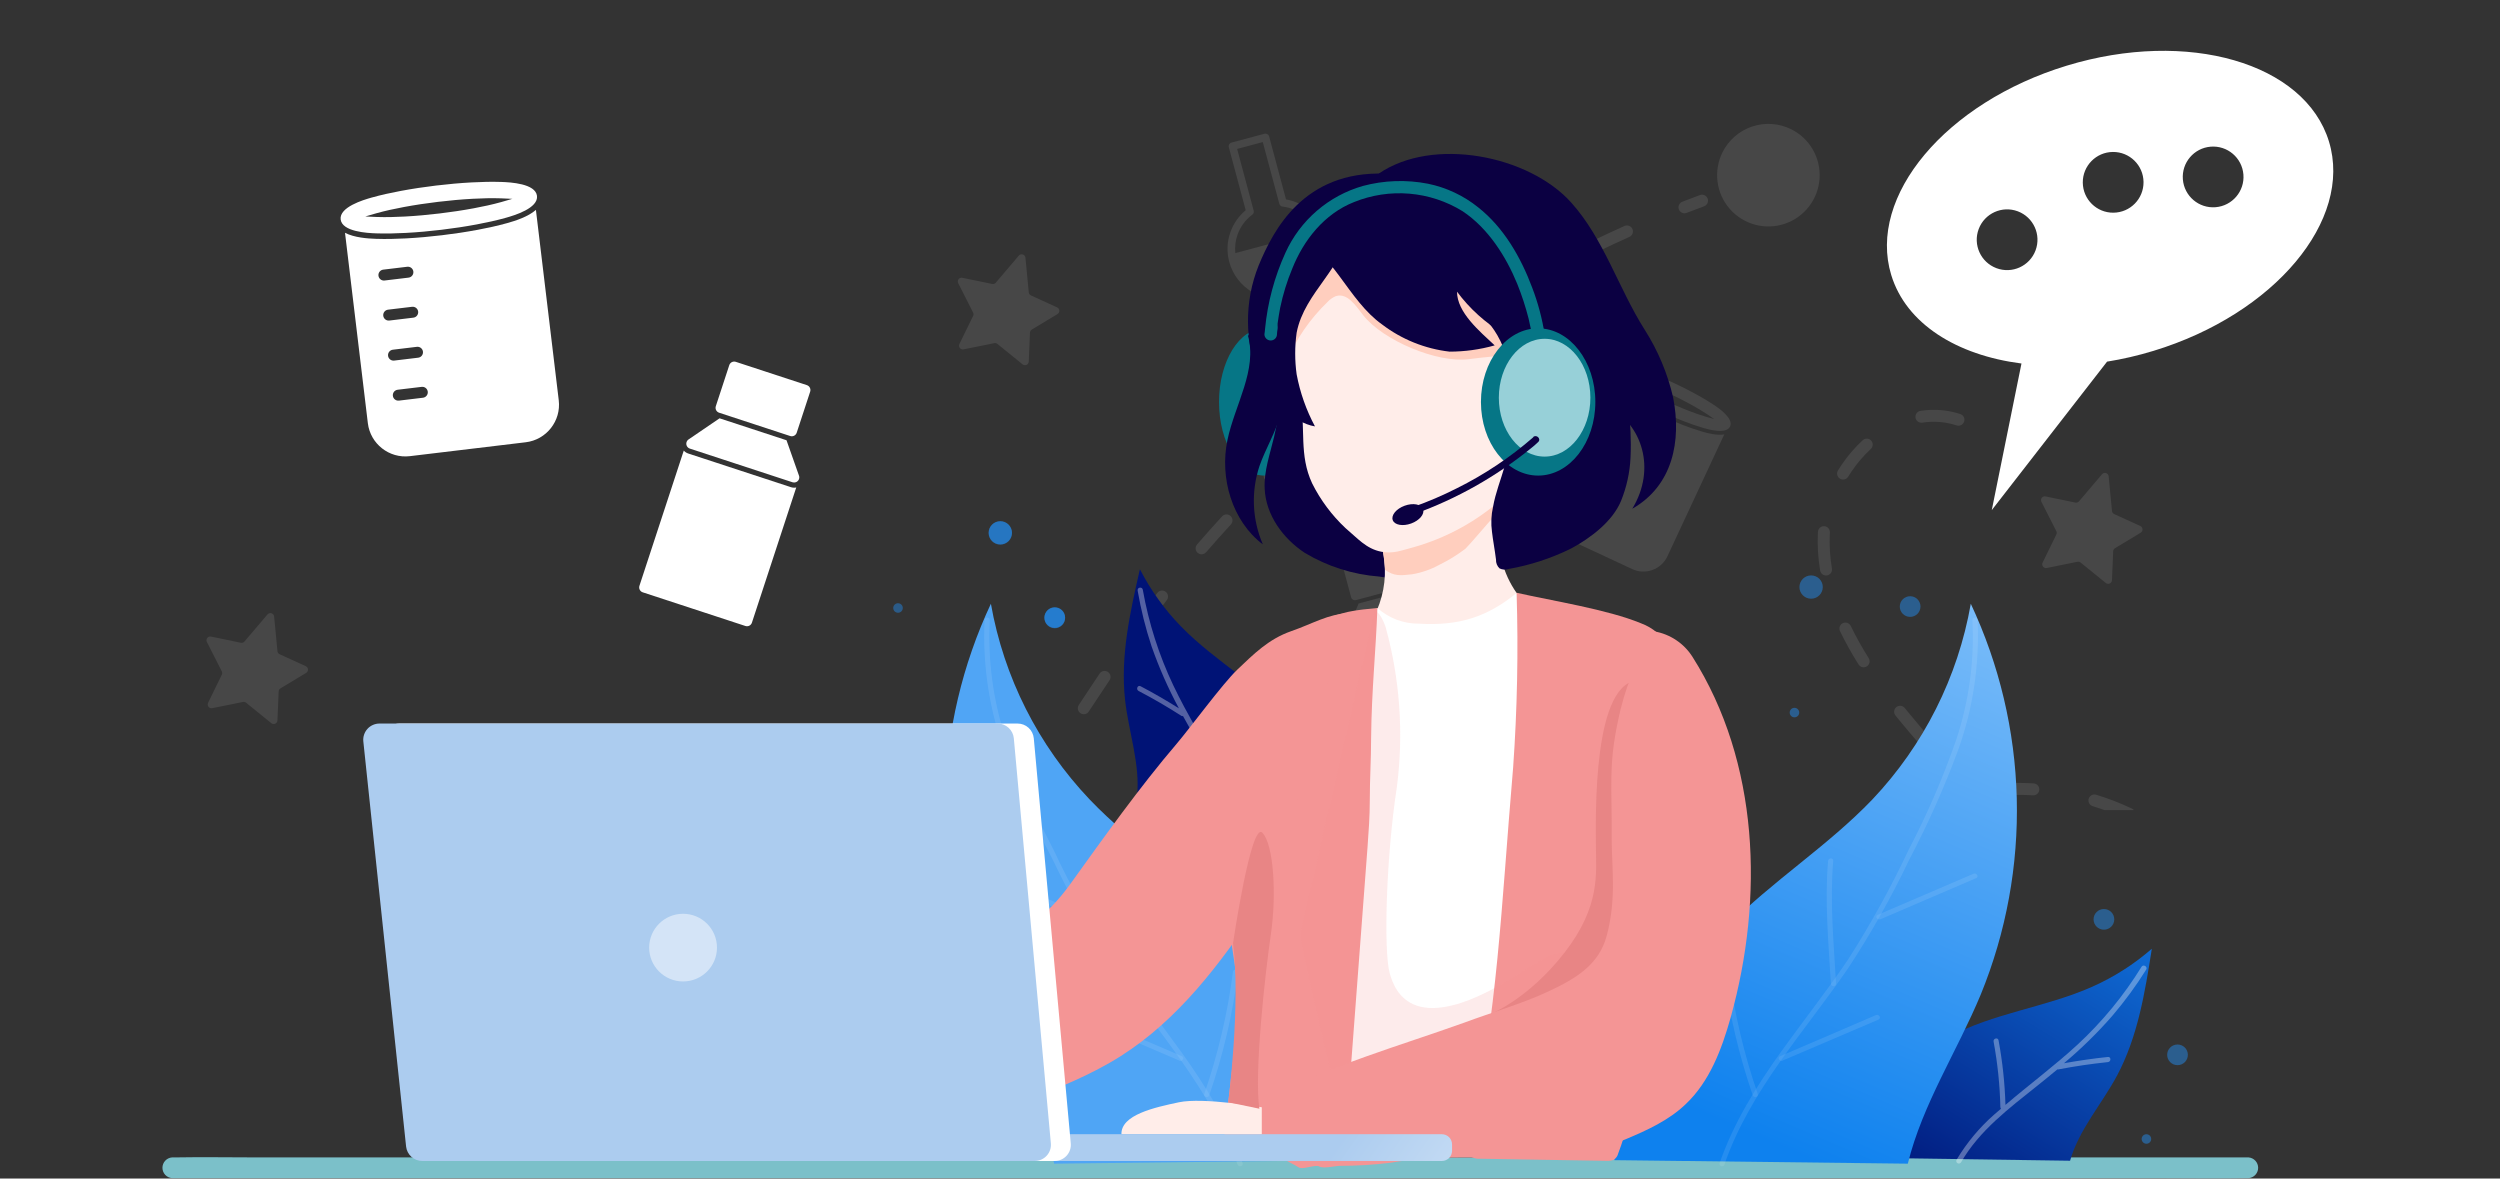 <svg width="787" height="371" viewBox="0 0 787 371" fill="none" xmlns="http://www.w3.org/2000/svg">
<rect x="0" y="0" width="787" height="371" fill="#333333" stroke="none"/>
<g clip-path="url(#clip0_11948_126987)">
<g clip-path="url(#clip1_11948_126987)">
<path d="M184.273 362.895C183.793 363.031 183.279 362.971 182.844 362.728C182.408 362.485 182.087 362.079 181.951 361.6C181.815 361.12 181.875 360.606 182.118 360.171C182.361 359.735 182.767 359.414 183.247 359.278C186.924 358.104 190.537 356.737 194.07 355.183C194.527 354.98 195.046 354.967 195.512 355.147C195.979 355.326 196.355 355.683 196.558 356.14C196.761 356.597 196.774 357.116 196.595 357.582C196.415 358.049 196.058 358.425 195.601 358.628C191.936 360.235 188.19 361.648 184.376 362.861L184.273 362.895ZM165.24 367.17L165.03 367.208C161.071 367.734 157.086 368.045 153.093 368.138C152.606 368.13 152.142 367.934 151.797 367.591C151.452 367.248 151.253 366.784 151.242 366.298C151.231 365.811 151.409 365.339 151.738 364.981C152.068 364.623 152.523 364.406 153.009 364.376C156.865 364.289 160.713 363.99 164.536 363.481C165.009 363.426 165.484 363.551 165.868 363.833C166.251 364.114 166.514 364.531 166.603 364.998C166.693 365.465 166.602 365.949 166.349 366.352C166.096 366.755 165.7 367.047 165.24 367.17ZM212.356 349.297C211.927 349.406 211.474 349.359 211.076 349.166C210.678 348.973 210.361 348.646 210.18 348.243C210 347.839 209.967 347.385 210.089 346.959C210.21 346.534 210.478 346.165 210.844 345.918C214.036 343.758 217.103 341.418 220.03 338.91C220.408 338.586 220.899 338.424 221.396 338.462C221.893 338.5 222.355 338.733 222.68 339.111C223.005 339.489 223.166 339.981 223.128 340.478C223.091 340.975 222.857 341.437 222.479 341.762C219.445 344.365 216.264 346.793 212.953 349.033C212.773 349.157 212.572 349.246 212.36 349.297H212.356ZM134.053 366.669C133.802 366.73 133.542 366.739 133.287 366.695C129.343 366.02 125.443 365.103 121.611 363.951C121.374 363.88 121.154 363.763 120.963 363.606C120.772 363.45 120.613 363.257 120.497 363.04C120.38 362.822 120.307 362.583 120.283 362.338C120.258 362.092 120.282 361.844 120.354 361.607C120.425 361.371 120.542 361.151 120.699 360.959C120.855 360.768 121.048 360.61 121.265 360.493C121.483 360.376 121.722 360.304 121.967 360.279C122.213 360.254 122.461 360.279 122.698 360.35C126.382 361.458 130.131 362.34 133.923 362.991C134.349 363.062 134.738 363.279 135.023 363.603C135.309 363.928 135.473 364.341 135.489 364.774C135.506 365.206 135.372 365.63 135.112 365.975C134.852 366.32 134.48 366.565 134.061 366.669H134.053ZM235.177 328.057C234.902 328.127 234.613 328.133 234.335 328.075C234.056 328.016 233.794 327.895 233.57 327.72C233.177 327.413 232.921 326.963 232.858 326.468C232.796 325.973 232.932 325.474 233.237 325.079C235.194 322.567 237.014 319.952 238.691 317.245C239.04 316.686 239.382 316.121 239.716 315.549C239.842 315.337 240.008 315.151 240.206 315.003C240.403 314.854 240.628 314.746 240.867 314.685C241.106 314.624 241.355 314.61 241.6 314.644C241.844 314.679 242.079 314.762 242.292 314.887C242.505 315.013 242.69 315.179 242.839 315.377C242.987 315.574 243.095 315.799 243.157 316.038C243.218 316.277 243.232 316.526 243.197 316.771C243.162 317.015 243.08 317.25 242.954 317.463C242.605 318.058 242.249 318.646 241.886 319.227C240.138 322.046 238.242 324.771 236.207 327.391C235.951 327.723 235.589 327.958 235.181 328.057H235.177ZM105.055 355.669C104.767 355.742 104.467 355.745 104.178 355.679C103.889 355.612 103.62 355.478 103.394 355.287C100.179 352.608 98.147 349.634 97.358 346.484C97.16 345.688 97.041 344.874 97.002 344.054C96.99 343.807 97.027 343.559 97.11 343.326C97.194 343.093 97.322 342.879 97.489 342.696C97.656 342.512 97.857 342.364 98.081 342.259C98.305 342.154 98.548 342.094 98.795 342.083C99.042 342.072 99.289 342.109 99.522 342.194C99.755 342.279 99.968 342.409 100.151 342.576C100.333 342.744 100.48 342.946 100.584 343.17C100.688 343.395 100.747 343.638 100.757 343.886C100.785 344.456 100.868 345.023 101.006 345.577C101.599 347.954 103.214 350.258 105.805 352.424C105.994 352.582 106.151 352.776 106.265 352.994C106.38 353.212 106.45 353.451 106.472 353.697C106.494 353.943 106.467 354.19 106.394 354.426C106.32 354.661 106.2 354.879 106.042 355.069C105.787 355.367 105.444 355.578 105.062 355.669H105.055ZM256.724 301.634C254.109 302.284 251.46 302.795 248.791 303.165C247.961 301.554 247.311 299.855 246.854 298.102C247.416 295.46 247.692 292.765 247.677 290.065C247.665 289.034 247.6 288.004 247.482 286.98C247.424 286.485 247.566 285.987 247.876 285.596C248.186 285.205 248.638 284.953 249.133 284.896C249.628 284.839 250.126 284.98 250.517 285.29C250.908 285.6 251.16 286.052 251.217 286.547C251.35 287.702 251.423 288.864 251.435 290.026C251.453 292.993 251.15 295.953 250.532 298.855C250.517 298.931 250.497 299.005 250.471 299.077C253.512 298.552 256.518 297.84 259.472 296.946C259.95 296.802 260.465 296.854 260.904 297.09C261.343 297.326 261.671 297.727 261.814 298.205C261.958 298.682 261.906 299.197 261.67 299.637C261.434 300.076 261.033 300.403 260.555 300.547C259.292 300.964 258.002 301.32 256.732 301.634H256.724ZM123.685 332.886C123.469 332.94 123.245 332.956 123.023 332.932C122.296 332.848 121.573 332.772 120.861 332.703C117.869 332.423 114.852 332.589 111.909 333.196C111.428 333.282 110.932 333.177 110.527 332.903C110.122 332.629 109.839 332.208 109.74 331.729C109.64 331.251 109.731 330.752 109.993 330.339C110.255 329.926 110.668 329.632 111.144 329.519C114.458 328.824 117.857 328.633 121.228 328.952C121.963 329.025 122.702 329.105 123.452 329.189C123.889 329.24 124.294 329.442 124.597 329.761C124.9 330.08 125.082 330.495 125.111 330.934C125.14 331.372 125.013 331.808 124.754 332.163C124.495 332.518 124.119 332.772 123.693 332.879L123.685 332.886ZM278.386 292.935C277.943 293.046 277.475 292.992 277.069 292.784C276.663 292.575 276.347 292.226 276.18 291.801C276.012 291.377 276.005 290.906 276.16 290.476C276.314 290.047 276.62 289.688 277.02 289.467C280.387 287.584 283.652 285.523 286.802 283.294C287.002 283.136 287.232 283.019 287.478 282.953C287.725 282.886 287.982 282.87 288.235 282.906C288.488 282.942 288.731 283.029 288.949 283.162C289.167 283.295 289.355 283.471 289.503 283.68C289.65 283.888 289.754 284.124 289.808 284.374C289.861 284.624 289.863 284.882 289.813 285.132C289.763 285.383 289.663 285.62 289.518 285.831C289.374 286.041 289.188 286.22 288.972 286.356C285.714 288.664 282.335 290.797 278.849 292.744C278.706 292.827 278.553 292.891 278.393 292.935H278.386ZM229.555 302.794C229.271 302.861 228.975 302.861 228.69 302.794C224.598 301.927 220.717 300.264 217.266 297.899C216.9 297.597 216.66 297.168 216.597 296.698C216.533 296.227 216.65 295.75 216.924 295.363C217.198 294.975 217.609 294.705 218.073 294.608C218.538 294.51 219.022 294.592 219.429 294.837C222.476 296.918 225.902 298.38 229.513 299.139C229.927 299.231 230.297 299.46 230.564 299.789C230.831 300.118 230.979 300.528 230.984 300.951C230.989 301.375 230.851 301.788 230.591 302.123C230.332 302.458 229.967 302.696 229.555 302.797V302.794ZM303.365 274.193C302.963 274.294 302.539 274.26 302.159 274.094C301.778 273.929 301.463 273.642 301.263 273.279C301.062 272.916 300.988 272.497 301.05 272.087C301.113 271.677 301.309 271.3 301.609 271.013C303.997 268.717 306.366 266.29 308.643 263.78C308.991 263.397 309.332 263.014 309.673 262.632C309.837 262.447 310.036 262.297 310.258 262.19C310.481 262.083 310.722 262.02 310.968 262.006C311.215 261.992 311.462 262.027 311.695 262.108C311.928 262.19 312.143 262.316 312.327 262.48C312.511 262.645 312.661 262.844 312.768 263.066C312.876 263.288 312.938 263.53 312.952 263.776C312.966 264.023 312.931 264.269 312.85 264.503C312.769 264.736 312.642 264.95 312.478 265.135C312.13 265.517 311.778 265.9 311.425 266.283C309.091 268.855 306.661 271.35 304.211 273.7C303.981 273.936 303.692 274.107 303.373 274.193H303.365ZM209.559 281.752C209.425 281.784 209.29 281.801 209.153 281.806C208.657 281.815 208.178 281.628 207.819 281.285C207.461 280.942 207.252 280.472 207.239 279.976C207.171 277.671 207.561 275.375 208.387 273.221C209.155 271.245 210.297 269.436 211.751 267.894C212.092 267.53 212.563 267.316 213.061 267.3C213.559 267.283 214.044 267.465 214.407 267.806C214.771 268.146 214.985 268.618 215.002 269.116C215.018 269.614 214.836 270.098 214.496 270.462C213.373 271.654 212.491 273.05 211.897 274.576C211.251 276.266 210.948 278.068 211.005 279.877C211.016 280.307 210.878 280.727 210.617 281.068C210.355 281.409 209.984 281.651 209.566 281.752H209.559ZM241.707 271.25C241.395 271.329 241.068 271.325 240.757 271.241C240.447 271.157 240.164 270.994 239.934 270.768C238.379 269.228 236.582 267.952 234.615 266.991C233.373 266.392 232.06 265.954 230.707 265.686C230.465 265.637 230.235 265.542 230.03 265.404C229.825 265.267 229.649 265.09 229.512 264.885C229.376 264.679 229.281 264.449 229.233 264.207C229.185 263.965 229.185 263.716 229.234 263.474C229.282 263.232 229.378 263.002 229.515 262.797C229.653 262.592 229.829 262.416 230.035 262.279C230.24 262.142 230.471 262.047 230.713 261.999C230.955 261.951 231.204 261.952 231.446 262C233.111 262.33 234.728 262.87 236.257 263.608C238.59 264.747 240.722 266.259 242.568 268.085C242.806 268.319 242.978 268.613 243.066 268.935C243.153 269.258 243.153 269.598 243.065 269.92C242.977 270.243 242.805 270.536 242.566 270.77C242.328 271.004 242.031 271.169 241.707 271.25ZM323.844 250.553C323.468 250.648 323.072 250.623 322.71 250.484C322.348 250.344 322.038 250.095 321.823 249.773C321.608 249.45 321.498 249.068 321.508 248.68C321.519 248.292 321.649 247.917 321.881 247.606C324.063 244.682 326.298 241.571 328.716 238.096C328.857 237.893 329.037 237.721 329.245 237.587C329.452 237.454 329.684 237.363 329.927 237.32C330.17 237.276 330.419 237.281 330.66 237.334C330.901 237.386 331.13 237.486 331.332 237.627C331.535 237.768 331.708 237.947 331.841 238.155C331.974 238.363 332.065 238.595 332.109 238.838C332.152 239.081 332.147 239.33 332.095 239.571C332.042 239.812 331.942 240.04 331.801 240.243C329.363 243.752 327.101 246.898 324.893 249.853C324.637 250.202 324.265 250.45 323.844 250.553ZM341.625 224.793C341.258 224.883 340.872 224.861 340.517 224.729C340.162 224.597 339.855 224.361 339.637 224.052C339.418 223.743 339.298 223.375 339.291 222.996C339.285 222.618 339.393 222.246 339.601 221.93L340.489 220.587C342.33 217.808 344.228 214.93 346.115 212.11C346.247 211.893 346.422 211.706 346.629 211.559C346.835 211.412 347.07 211.308 347.317 211.254C347.565 211.2 347.821 211.196 348.071 211.243C348.32 211.291 348.557 211.388 348.768 211.529C348.978 211.67 349.158 211.852 349.297 212.065C349.436 212.277 349.53 212.515 349.574 212.765C349.618 213.015 349.612 213.271 349.555 213.518C349.497 213.765 349.391 213.998 349.241 214.203C347.358 217.012 345.46 219.882 343.627 222.661L342.735 224.004C342.478 224.398 342.082 224.679 341.625 224.793ZM359.269 198.933C358.894 199.025 358.501 198.999 358.141 198.86C357.782 198.721 357.474 198.476 357.258 198.156C357.043 197.836 356.931 197.458 356.937 197.073C356.944 196.688 357.068 196.313 357.294 196.001C359.59 192.828 361.997 189.648 364.408 186.548C364.724 186.189 365.165 185.963 365.641 185.918C366.117 185.872 366.592 186.01 366.97 186.302C367.349 186.595 367.601 187.021 367.676 187.493C367.751 187.966 367.643 188.449 367.374 188.844C364.99 191.906 362.617 195.063 360.332 198.202C360.077 198.562 359.703 198.82 359.276 198.933H359.269ZM378.73 174.439C378.34 174.539 377.929 174.512 377.556 174.362C377.184 174.211 376.869 173.945 376.659 173.602C376.449 173.26 376.354 172.859 376.388 172.458C376.423 172.058 376.585 171.679 376.85 171.377C379.415 168.407 382.063 165.438 384.723 162.544C385.06 162.177 385.53 161.96 386.028 161.939C386.526 161.918 387.012 162.096 387.379 162.433C387.746 162.771 387.964 163.24 387.984 163.738C388.005 164.236 387.827 164.722 387.49 165.089C384.857 167.952 382.235 170.895 379.698 173.834C379.444 174.126 379.106 174.331 378.73 174.42V174.439ZM400.139 151.614C399.738 151.714 399.316 151.68 398.937 151.517C398.558 151.353 398.244 151.069 398.042 150.709C397.84 150.349 397.763 149.933 397.822 149.524C397.88 149.116 398.072 148.738 398.367 148.449C401.164 145.697 404.046 142.949 406.928 140.286C407.109 140.118 407.322 139.988 407.553 139.902C407.785 139.817 408.031 139.778 408.277 139.787C408.524 139.797 408.766 139.855 408.99 139.958C409.215 140.061 409.416 140.208 409.584 140.389C409.752 140.57 409.882 140.783 409.967 141.014C410.053 141.246 410.092 141.492 410.082 141.738C410.073 141.985 410.015 142.227 409.911 142.452C409.808 142.676 409.662 142.877 409.481 143.045C406.626 145.686 403.774 148.403 401.003 151.128C400.762 151.357 400.463 151.518 400.139 151.595V151.614ZM423.331 130.595C422.919 130.696 422.484 130.654 422.098 130.477C421.713 130.3 421.398 129.998 421.206 129.619C421.013 129.241 420.954 128.808 421.039 128.392C421.123 127.976 421.346 127.601 421.67 127.327C424.686 124.809 427.793 122.306 430.855 119.883C431.049 119.731 431.271 119.618 431.509 119.551C431.747 119.484 431.995 119.465 432.24 119.495C432.485 119.524 432.722 119.601 432.937 119.722C433.152 119.843 433.341 120.005 433.494 120.199C433.647 120.393 433.759 120.615 433.826 120.853C433.893 121.09 433.912 121.339 433.883 121.584C433.853 121.829 433.776 122.066 433.655 122.281C433.534 122.496 433.372 122.685 433.178 122.838C430.117 125.237 427.055 127.721 424.073 130.213C423.856 130.388 423.603 130.512 423.331 130.576V130.595ZM448.138 111.513C447.713 111.617 447.265 111.57 446.871 111.379C446.478 111.188 446.163 110.865 445.982 110.467C445.8 110.069 445.763 109.62 445.878 109.197C445.992 108.775 446.25 108.405 446.608 108.153C449.815 105.887 453.114 103.637 456.371 101.471C456.786 101.196 457.294 101.097 457.783 101.196C458.271 101.296 458.7 101.585 458.975 102.001C459.25 102.416 459.349 102.924 459.249 103.413C459.15 103.901 458.861 104.33 458.445 104.605C455.207 106.752 451.939 108.98 448.778 111.222C448.585 111.354 448.367 111.446 448.138 111.494V111.513ZM474.404 94.49C473.965 94.603 473.499 94.553 473.094 94.35C472.688 94.146 472.37 93.803 472.198 93.383C472.026 92.963 472.012 92.495 472.157 92.066C472.303 91.636 472.6 91.274 472.992 91.046C476.387 89.029 479.831 87.054 483.275 85.163C483.492 85.042 483.73 84.965 483.976 84.936C484.222 84.907 484.472 84.928 484.71 84.996C484.948 85.064 485.171 85.178 485.365 85.333C485.559 85.487 485.72 85.678 485.84 85.896C485.959 86.113 486.035 86.351 486.062 86.598C486.089 86.844 486.067 87.093 485.997 87.331C485.928 87.569 485.811 87.791 485.656 87.984C485.5 88.177 485.307 88.337 485.09 88.455C481.687 90.334 478.266 92.282 474.921 94.268C474.759 94.361 474.585 94.429 474.404 94.471V94.49ZM501.96 79.656C501.507 79.772 501.027 79.716 500.614 79.498C500.201 79.28 499.884 78.915 499.725 78.476C499.566 78.037 499.576 77.554 499.754 77.122C499.931 76.69 500.263 76.34 500.685 76.139C504.221 74.421 507.827 72.733 511.401 71.129C511.858 70.926 512.377 70.913 512.843 71.092C513.31 71.272 513.686 71.629 513.889 72.086C514.092 72.543 514.105 73.061 513.926 73.528C513.746 73.995 513.389 74.371 512.932 74.574C509.392 76.162 505.821 77.831 502.319 79.549C502.202 79.59 502.082 79.619 501.96 79.637V79.656Z" fill="white" fill-opacity="0.1"/>
<path d="M530.733 67.083C530.268 67.201 529.775 67.137 529.356 66.903C528.936 66.67 528.622 66.285 528.478 65.827C528.333 65.369 528.369 64.874 528.579 64.442C528.788 64.01 529.155 63.674 529.604 63.504C531.43 62.796 533.301 62.088 535.157 61.399C535.625 61.227 536.142 61.247 536.595 61.456C537.048 61.665 537.4 62.045 537.572 62.513C537.745 62.981 537.724 63.498 537.516 63.951C537.307 64.404 536.926 64.755 536.458 64.928C534.621 65.605 532.773 66.306 530.963 67.01C530.875 67.037 530.798 67.064 530.733 67.083Z" fill="white" fill-opacity="0.1"/>
<path d="M542.234 47.962C540.813 50.821 540.273 54.037 540.68 57.203C541.087 60.37 542.424 63.344 544.522 65.751C546.619 68.157 549.383 69.888 552.464 70.724C555.545 71.56 558.805 71.463 561.831 70.447C564.857 69.43 567.514 67.539 569.466 65.013C571.418 62.486 572.576 59.438 572.795 56.253C573.015 53.068 572.285 49.89 570.698 47.12C569.111 44.349 566.738 42.112 563.88 40.691C561.981 39.746 559.915 39.184 557.799 39.038C555.684 38.892 553.56 39.165 551.55 39.84C549.539 40.516 547.682 41.58 546.083 42.974C544.485 44.368 543.177 46.063 542.234 47.962Z" fill="white" fill-opacity="0.1"/>
<path d="M84.198 193.426L76.953 201.953C76.813 202.114 76.633 202.234 76.431 202.301C76.229 202.369 76.013 202.381 75.805 202.336L66.436 200.396C66.216 200.349 65.987 200.366 65.776 200.444C65.566 200.522 65.381 200.659 65.245 200.837C65.108 201.016 65.025 201.23 65.005 201.453C64.985 201.677 65.028 201.902 65.131 202.103L69.823 211.341C69.905 211.506 69.948 211.687 69.948 211.871C69.948 212.055 69.905 212.237 69.823 212.401L65.506 221.242C65.409 221.442 65.369 221.664 65.392 221.885C65.415 222.106 65.499 222.316 65.634 222.491C65.77 222.667 65.952 222.801 66.16 222.878C66.368 222.956 66.593 222.974 66.811 222.93L76.486 220.974C76.657 220.94 76.835 220.944 77.004 220.986C77.174 221.027 77.333 221.106 77.469 221.215L85.399 227.649C85.571 227.788 85.778 227.877 85.997 227.906C86.216 227.934 86.439 227.901 86.64 227.81C86.842 227.719 87.014 227.574 87.137 227.39C87.261 227.207 87.331 226.993 87.34 226.772L87.722 217.671C87.729 217.474 87.786 217.282 87.886 217.112C87.986 216.943 88.127 216.801 88.296 216.699L96.383 211.82C96.569 211.708 96.72 211.548 96.821 211.356C96.922 211.165 96.969 210.949 96.957 210.733C96.945 210.517 96.874 210.309 96.752 210.13C96.63 209.951 96.461 209.809 96.264 209.719L88.032 205.956C87.842 205.869 87.678 205.733 87.558 205.563C87.437 205.392 87.363 205.193 87.344 204.984L86.295 194.073C86.272 193.84 86.18 193.619 86.032 193.437C85.884 193.256 85.685 193.122 85.461 193.053C85.237 192.984 84.998 192.982 84.773 193.049C84.548 193.115 84.348 193.247 84.198 193.426Z" fill="white" fill-opacity="0.1"/>
<path d="M661.705 149.302L654.46 157.829C654.32 157.989 654.14 158.11 653.938 158.177C653.736 158.244 653.52 158.256 653.312 158.212L643.939 156.271C643.72 156.226 643.492 156.244 643.283 156.322C643.073 156.401 642.89 156.537 642.754 156.715C642.618 156.892 642.535 157.105 642.515 157.328C642.494 157.551 642.537 157.775 642.638 157.974L647.33 167.213C647.412 167.378 647.455 167.56 647.455 167.745C647.455 167.93 647.412 168.112 647.33 168.277L643.013 177.114C642.915 177.313 642.875 177.537 642.897 177.758C642.919 177.979 643.003 178.19 643.139 178.366C643.274 178.542 643.457 178.677 643.666 178.754C643.874 178.832 644.1 178.85 644.318 178.805L653.989 176.846C654.162 176.812 654.34 176.816 654.51 176.858C654.681 176.9 654.84 176.98 654.977 177.091L662.906 183.52C663.078 183.66 663.285 183.749 663.504 183.777C663.723 183.806 663.946 183.773 664.147 183.682C664.349 183.591 664.521 183.446 664.645 183.262C664.768 183.079 664.838 182.865 664.847 182.644L665.229 173.543C665.239 173.346 665.296 173.154 665.397 172.985C665.498 172.815 665.639 172.673 665.807 172.571L673.894 167.691C674.08 167.58 674.231 167.419 674.332 167.228C674.433 167.037 674.48 166.821 674.468 166.605C674.455 166.389 674.385 166.18 674.263 166.002C674.141 165.823 673.972 165.681 673.776 165.59L665.543 161.828C665.353 161.742 665.19 161.607 665.069 161.437C664.948 161.267 664.874 161.068 664.854 160.86L663.806 149.945C663.783 149.711 663.691 149.489 663.542 149.307C663.394 149.126 663.194 148.992 662.969 148.923C662.745 148.854 662.505 148.854 662.28 148.921C662.055 148.989 661.855 149.121 661.705 149.302Z" fill="white" fill-opacity="0.1"/>
<path d="M320.715 80.477L313.466 89.004C313.327 89.165 313.147 89.286 312.945 89.353C312.743 89.42 312.526 89.432 312.318 89.387L302.949 87.447C302.73 87.401 302.502 87.418 302.292 87.496C302.081 87.574 301.897 87.71 301.761 87.888C301.625 88.066 301.541 88.279 301.521 88.502C301.5 88.725 301.543 88.95 301.644 89.15L306.336 98.392C306.418 98.557 306.461 98.738 306.461 98.922C306.461 99.106 306.418 99.288 306.336 99.452L302.023 108.289C301.925 108.489 301.885 108.712 301.907 108.933C301.929 109.155 302.013 109.365 302.149 109.541C302.285 109.718 302.467 109.852 302.676 109.93C302.884 110.007 303.11 110.025 303.328 109.981L312.999 108.025C313.171 107.989 313.349 107.992 313.52 108.034C313.691 108.076 313.85 108.155 313.987 108.266L321.916 114.7C322.088 114.838 322.295 114.926 322.513 114.954C322.732 114.982 322.954 114.949 323.155 114.858C323.355 114.767 323.527 114.622 323.65 114.439C323.774 114.257 323.844 114.043 323.853 113.823L324.236 104.719C324.244 104.522 324.301 104.331 324.401 104.162C324.501 103.993 324.642 103.852 324.81 103.75L332.9 98.867C333.086 98.755 333.237 98.594 333.337 98.403C333.438 98.211 333.485 97.996 333.472 97.779C333.46 97.563 333.388 97.355 333.266 97.176C333.144 96.997 332.975 96.856 332.778 96.766L324.55 93.004C324.36 92.917 324.196 92.781 324.074 92.612C323.953 92.442 323.878 92.243 323.857 92.035L322.808 81.12C322.784 80.888 322.692 80.668 322.543 80.488C322.395 80.308 322.197 80.176 321.974 80.107C321.751 80.039 321.513 80.037 321.289 80.103C321.065 80.169 320.865 80.299 320.715 80.477Z" fill="white" fill-opacity="0.1"/>
<path d="M617.582 130.579C617.957 130.833 618.227 131.214 618.343 131.652C618.459 132.089 618.413 132.554 618.214 132.96C618.014 133.367 617.675 133.688 617.258 133.864C616.841 134.04 616.375 134.06 615.944 133.92C612.463 132.785 608.762 132.487 605.144 133.051C604.9 133.088 604.651 133.077 604.412 133.018C604.172 132.959 603.946 132.853 603.747 132.707C603.548 132.561 603.38 132.377 603.253 132.166C603.125 131.954 603.04 131.72 603.003 131.476C602.966 131.232 602.977 130.983 603.036 130.743C603.095 130.504 603.201 130.278 603.347 130.079C603.493 129.88 603.677 129.712 603.888 129.585C604.099 129.457 604.334 129.372 604.578 129.335C608.774 128.682 613.065 129.027 617.104 130.341C617.274 130.396 617.435 130.476 617.582 130.579ZM588.71 138.405C588.828 138.485 588.936 138.579 589.032 138.685C589.199 138.866 589.33 139.078 589.415 139.31C589.501 139.541 589.54 139.787 589.53 140.034C589.521 140.281 589.463 140.523 589.359 140.747C589.256 140.971 589.11 141.173 588.928 141.341C586.662 143.444 584.641 145.797 582.905 148.356C582.522 148.918 582.139 149.504 581.802 150.063C581.673 150.273 581.504 150.456 581.305 150.602C581.105 150.747 580.879 150.851 580.639 150.909C580.399 150.967 580.149 150.977 579.906 150.938C579.662 150.9 579.428 150.813 579.217 150.685C579.007 150.556 578.823 150.386 578.678 150.187C578.533 149.987 578.428 149.761 578.371 149.521C578.313 149.281 578.303 149.032 578.342 148.788C578.38 148.544 578.466 148.31 578.595 148.099C578.978 147.475 579.384 146.852 579.797 146.239C581.693 143.447 583.9 140.879 586.376 138.585C586.687 138.297 587.085 138.123 587.508 138.09C587.93 138.057 588.351 138.168 588.703 138.405H588.71ZM575.224 165.961C575.495 166.143 575.713 166.394 575.857 166.687C576.002 166.981 576.067 167.307 576.046 167.633C576.046 167.817 576.023 168.016 576.016 168.18C575.861 171.791 576.087 175.409 576.689 178.973C576.771 179.465 576.655 179.969 576.365 180.375C576.076 180.781 575.637 181.055 575.145 181.137C574.653 181.219 574.149 181.103 573.743 180.813C573.337 180.524 573.063 180.085 572.981 179.593C572.337 175.769 572.095 171.889 572.258 168.016L572.292 167.396C572.313 167.065 572.421 166.746 572.605 166.47C572.79 166.195 573.043 165.973 573.341 165.827C573.639 165.681 573.97 165.617 574.3 165.64C574.631 165.664 574.949 165.774 575.224 165.961ZM687.761 265.351C687.825 265.394 687.886 265.442 687.944 265.493C691.007 268.173 693.789 271.157 696.249 274.399C696.526 274.798 696.638 275.29 696.56 275.77C696.483 276.25 696.223 276.682 695.835 276.974C695.447 277.267 694.96 277.398 694.478 277.341C693.995 277.283 693.553 277.04 693.245 276.664C690.941 273.626 688.334 270.829 685.464 268.317C685.105 268.002 684.879 267.561 684.834 267.085C684.788 266.609 684.926 266.133 685.219 265.755C685.511 265.377 685.937 265.125 686.409 265.05C686.882 264.975 687.365 265.083 687.761 265.351ZM671.388 254.693C671.777 254.96 672.051 255.364 672.156 255.824C672.261 256.284 672.189 256.767 671.954 257.176C671.719 257.586 671.339 257.892 670.888 258.034C670.438 258.176 669.951 258.143 669.524 257.942C666.045 256.295 662.451 254.902 658.77 253.774C658.534 253.702 658.315 253.584 658.124 253.427C657.934 253.269 657.776 253.076 657.661 252.858C657.545 252.64 657.474 252.402 657.45 252.156C657.427 251.91 657.452 251.662 657.524 251.426C657.597 251.19 657.715 250.971 657.872 250.781C658.029 250.59 658.222 250.433 658.44 250.317C658.658 250.201 658.897 250.13 659.143 250.106C659.388 250.083 659.636 250.108 659.872 250.181C663.728 251.361 667.492 252.82 671.136 254.547C671.221 254.595 671.303 254.65 671.38 254.712L671.388 254.693ZM581.99 196.31C582.262 196.497 582.481 196.751 582.625 197.048C584.313 200.53 586.196 203.914 588.266 207.183C588.532 207.605 588.619 208.115 588.508 208.602C588.397 209.088 588.097 209.51 587.675 209.776C587.253 210.041 586.742 210.128 586.256 210.017C585.77 209.906 585.348 209.606 585.082 209.184C582.937 205.795 580.984 202.288 579.234 198.679C579.057 198.306 579.007 197.884 579.092 197.48C579.177 197.076 579.393 196.711 579.707 196.441C580.02 196.172 580.413 196.013 580.826 195.989C581.239 195.965 581.648 196.078 581.99 196.31ZM641.127 246.924C641.475 247.152 641.737 247.49 641.872 247.884C642.007 248.277 642.008 248.705 641.874 249.099C641.74 249.493 641.479 249.832 641.132 250.061C640.785 250.291 640.371 250.399 639.956 250.368C638.54 250.284 637.108 250.234 635.7 250.226C633.3 250.226 630.836 250.284 628.383 250.441C628.136 250.457 627.889 250.424 627.656 250.344C627.422 250.265 627.207 250.14 627.021 249.977C626.836 249.814 626.684 249.616 626.576 249.395C626.467 249.173 626.402 248.932 626.387 248.686C626.371 248.44 626.404 248.193 626.483 247.959C626.563 247.726 626.688 247.51 626.851 247.325C627.014 247.139 627.211 246.988 627.433 246.879C627.654 246.77 627.895 246.706 628.141 246.69C630.686 246.526 633.235 246.449 635.723 246.464C637.2 246.464 638.7 246.526 640.185 246.617C640.521 246.633 640.846 246.738 641.127 246.924ZM704.309 291.498C704.688 291.755 704.961 292.142 705.074 292.585C705.205 293.094 705.327 293.622 705.457 294.147C705.513 294.4 705.517 294.663 705.467 294.918C705.417 295.173 705.314 295.414 705.166 295.628C702.87 298.954 699.563 300.955 695.388 301.575C695.144 301.612 694.895 301.6 694.655 301.54C694.415 301.48 694.19 301.374 693.991 301.227C693.793 301.08 693.625 300.895 693.498 300.683C693.371 300.472 693.287 300.237 693.251 299.993C693.214 299.748 693.226 299.499 693.286 299.26C693.346 299.02 693.452 298.795 693.599 298.596C693.746 298.398 693.931 298.23 694.142 298.103C694.354 297.976 694.589 297.892 694.833 297.855C697.7 297.43 699.919 296.21 701.596 294.128C701.546 293.925 701.492 293.722 701.443 293.519C701.348 293.149 701.367 292.759 701.5 292.401C701.632 292.042 701.87 291.733 702.183 291.513C702.495 291.294 702.867 291.175 703.249 291.172C703.631 291.17 704.005 291.283 704.321 291.498H704.309ZM599.212 222.495C599.366 222.601 599.503 222.73 599.618 222.878C600.046 223.408 600.478 223.937 600.911 224.462C602.955 226.946 605.064 229.437 607.176 231.872C607.345 232.057 607.475 232.274 607.558 232.51C607.642 232.746 607.677 232.996 607.663 233.246C607.648 233.496 607.584 233.741 607.473 233.965C607.363 234.19 607.208 234.39 607.019 234.555C606.83 234.719 606.61 234.844 606.372 234.922C606.134 235 605.883 235.03 605.634 235.009C605.384 234.989 605.141 234.919 604.919 234.803C604.697 234.688 604.5 234.529 604.34 234.336C602.205 231.883 600.073 229.361 598.007 226.85C597.565 226.32 597.127 225.784 596.694 225.243C596.409 224.892 596.26 224.451 596.274 224C596.288 223.549 596.464 223.118 596.77 222.786C597.076 222.454 597.49 222.243 597.939 222.192C598.387 222.14 598.839 222.252 599.212 222.506V222.495ZM620.081 245.967C620.186 246.04 620.284 246.123 620.372 246.216C623.09 249.013 625.891 251.803 628.696 254.509C629.055 254.855 629.262 255.33 629.271 255.828C629.28 256.327 629.09 256.808 628.744 257.167C628.398 257.526 627.923 257.732 627.425 257.741C626.927 257.75 626.445 257.561 626.086 257.215C623.25 254.482 620.422 251.662 617.667 248.833C617.346 248.498 617.161 248.056 617.146 247.593C617.131 247.13 617.288 246.677 617.586 246.322C617.884 245.967 618.303 245.734 618.762 245.669C619.221 245.603 619.688 245.709 620.074 245.967H620.081ZM642.926 267.521C642.986 267.562 643.044 267.606 643.098 267.655C646.049 270.204 649.084 272.738 652.118 275.191C652.506 275.504 652.754 275.958 652.806 276.454C652.859 276.95 652.713 277.446 652.4 277.834C652.087 278.221 651.632 278.469 651.137 278.522C650.641 278.574 650.145 278.428 649.757 278.115C646.695 275.639 643.634 273.074 640.641 270.499C640.246 270.194 639.988 269.745 639.924 269.251C639.86 268.756 639.996 268.257 640.3 267.862C640.605 267.467 641.054 267.209 641.548 267.146C642.043 267.082 642.542 267.217 642.937 267.521H642.926ZM677.423 293.515C677.815 293.79 678.088 294.204 678.185 294.673C678.283 295.142 678.198 295.63 677.949 296.038C677.699 296.447 677.303 296.745 676.842 296.872C676.38 296.999 675.888 296.946 675.464 296.722C673.719 295.771 672.026 294.726 670.393 293.592C668.732 292.444 667.056 291.253 665.418 290.071C665.012 289.78 664.738 289.339 664.657 288.846C664.576 288.353 664.694 287.848 664.985 287.442C665.276 287.036 665.717 286.762 666.21 286.681C666.703 286.6 667.208 286.718 667.614 287.009C669.237 288.18 670.894 289.351 672.536 290.496C674.056 291.551 675.633 292.522 677.259 293.404C677.328 293.446 677.381 293.481 677.435 293.515H677.423ZM609.928 249.825C610.232 250.031 610.469 250.322 610.61 250.662C610.75 251.001 610.788 251.375 610.718 251.736C610.648 252.097 610.474 252.429 610.218 252.692C609.961 252.955 609.633 253.137 609.274 253.215C605.653 254.015 601.849 254.999 597.964 256.139C597.727 256.213 597.476 256.239 597.228 256.216C596.98 256.192 596.739 256.119 596.519 256.002C596.299 255.884 596.105 255.724 595.948 255.53C595.791 255.337 595.674 255.114 595.604 254.875C595.533 254.636 595.511 254.385 595.539 254.138C595.566 253.89 595.643 253.65 595.764 253.432C595.885 253.215 596.048 253.023 596.244 252.869C596.44 252.715 596.664 252.601 596.904 252.534C600.869 251.367 604.761 250.36 608.466 249.545C608.716 249.489 608.974 249.485 609.226 249.533C609.477 249.581 609.716 249.681 609.928 249.825ZM579.939 259.094C580.223 259.287 580.449 259.554 580.592 259.866C580.736 260.178 580.79 260.524 580.751 260.865C580.711 261.207 580.579 261.53 580.368 261.802C580.158 262.073 579.877 262.282 579.556 262.404C576.268 263.648 572.667 265.057 568.603 266.714C568.374 266.807 568.129 266.854 567.882 266.852C567.635 266.851 567.391 266.8 567.164 266.704C566.936 266.608 566.73 266.469 566.557 266.293C566.383 266.117 566.246 265.909 566.153 265.68C566.06 265.452 566.013 265.207 566.015 264.96C566.016 264.713 566.067 264.469 566.163 264.242C566.259 264.014 566.398 263.808 566.574 263.635C566.75 263.461 566.958 263.324 567.187 263.231C571.297 261.562 574.91 260.143 578.224 258.887C578.508 258.78 578.813 258.742 579.114 258.778C579.416 258.814 579.704 258.922 579.954 259.094H579.939ZM550.826 270.901C551.106 271.092 551.329 271.356 551.472 271.664C551.614 271.972 551.671 272.313 551.635 272.65C551.599 272.988 551.473 273.31 551.269 273.581C551.065 273.852 550.791 274.064 550.477 274.192C546.409 275.864 542.823 277.303 539.463 278.589C539.232 278.678 538.987 278.72 538.74 278.714C538.493 278.707 538.25 278.652 538.025 278.552C537.799 278.451 537.596 278.308 537.426 278.128C537.256 277.949 537.123 277.739 537.034 277.508C536.946 277.278 536.904 277.032 536.91 276.785C536.917 276.539 536.972 276.296 537.072 276.07C537.172 275.845 537.316 275.641 537.495 275.471C537.674 275.301 537.885 275.168 538.116 275.08C541.43 273.805 545.004 272.378 549.05 270.713C549.34 270.592 549.656 270.546 549.969 270.579C550.282 270.612 550.582 270.722 550.841 270.901H550.826ZM521.357 281.743C521.65 281.942 521.881 282.22 522.023 282.545C522.165 282.87 522.212 283.229 522.159 283.58C522.106 283.93 521.954 284.259 521.722 284.527C521.49 284.795 521.187 284.992 520.848 285.096C516.89 286.309 513.021 287.392 509.339 288.253C509.099 288.31 508.85 288.32 508.606 288.281C508.362 288.242 508.128 288.155 507.918 288.026C507.708 287.896 507.525 287.727 507.38 287.527C507.235 287.327 507.131 287.1 507.074 286.86C507.016 286.62 507.007 286.37 507.046 286.127C507.085 285.883 507.172 285.649 507.301 285.439C507.43 285.228 507.6 285.045 507.8 284.9C508 284.756 508.226 284.652 508.467 284.594C512.068 283.733 515.865 282.681 519.745 281.498C520.016 281.417 520.301 281.398 520.58 281.441C520.859 281.485 521.124 281.591 521.357 281.751V281.743ZM490.648 288.134C490.975 288.35 491.228 288.662 491.369 289.028C491.51 289.394 491.534 289.794 491.436 290.174C491.338 290.554 491.124 290.894 490.823 291.145C490.523 291.397 490.151 291.549 489.76 291.579C485.768 291.947 481.758 292.094 477.75 292.019C477.252 292.008 476.778 291.8 476.433 291.44C476.088 291.08 475.901 290.598 475.911 290.1C475.922 289.601 476.13 289.127 476.49 288.783C476.85 288.438 477.332 288.25 477.831 288.261C481.698 288.333 485.567 288.192 489.419 287.836C489.851 287.789 490.285 287.895 490.648 288.134ZM459.441 286.11C459.805 286.357 460.07 286.723 460.192 287.145C460.313 287.568 460.283 288.019 460.106 288.421C459.929 288.824 459.616 289.151 459.223 289.347C458.829 289.543 458.38 289.594 457.952 289.493C454.274 288.624 450.509 287.526 446.44 286.133C446.204 286.055 445.985 285.931 445.797 285.769C445.609 285.606 445.455 285.408 445.344 285.185C445.233 284.962 445.167 284.72 445.151 284.471C445.135 284.223 445.168 283.974 445.248 283.739C445.329 283.503 445.455 283.286 445.62 283.1C445.785 282.914 445.986 282.762 446.21 282.654C446.434 282.546 446.677 282.484 446.926 282.471C447.174 282.457 447.423 282.494 447.657 282.577C451.611 283.928 455.258 284.992 458.817 285.834C459.041 285.886 459.252 285.98 459.441 286.11ZM429.884 275.593C430.273 275.855 430.549 276.253 430.659 276.709C430.769 277.164 430.705 277.644 430.479 278.055C430.254 278.466 429.883 278.777 429.439 278.929C428.995 279.08 428.511 279.06 428.082 278.873C426.581 278.23 425.084 277.582 423.588 276.928C421.472 276.01 419.359 275.091 417.239 274.188C416.821 273.968 416.501 273.599 416.343 273.154C416.184 272.709 416.2 272.22 416.386 271.786C416.572 271.351 416.914 271.003 417.345 270.81C417.777 270.617 418.265 270.593 418.713 270.744C420.841 271.651 422.961 272.573 425.085 273.496C426.577 274.142 428.07 274.793 429.566 275.436C429.677 275.478 429.784 275.53 429.884 275.593ZM400.752 263.847C401.128 264.101 401.399 264.483 401.516 264.921C401.632 265.36 401.586 265.826 401.386 266.233C401.186 266.64 400.845 266.961 400.427 267.137C400.009 267.312 399.541 267.331 399.11 267.188C396.737 266.423 394.407 265.723 392.183 265.137C390.794 264.773 389.366 264.444 387.931 264.165C387.442 264.069 387.011 263.782 386.733 263.368C386.455 262.953 386.353 262.446 386.45 261.957C386.546 261.467 386.833 261.037 387.247 260.759C387.661 260.481 388.169 260.379 388.658 260.476C390.166 260.77 391.674 261.115 393.14 261.501C395.436 262.106 397.836 262.818 400.277 263.618C400.446 263.671 400.606 263.748 400.752 263.847ZM369.832 259.526C370.162 259.744 370.415 260.06 370.555 260.43C370.695 260.799 370.714 261.203 370.611 261.585C370.508 261.966 370.288 262.305 369.981 262.554C369.674 262.803 369.297 262.949 368.902 262.971C365.078 263.219 361.283 263.799 357.559 264.705C357.081 264.807 356.582 264.72 356.168 264.461C355.754 264.202 355.457 263.791 355.34 263.317C355.223 262.843 355.295 262.342 355.542 261.92C355.788 261.498 356.189 261.189 356.659 261.057C360.595 260.096 364.607 259.482 368.65 259.22C369.067 259.186 369.484 259.294 369.832 259.526ZM340.421 269.332C340.594 269.453 340.747 269.602 340.872 269.772C341.169 270.171 341.296 270.673 341.224 271.165C341.152 271.658 340.888 272.102 340.49 272.401C337.473 274.607 334.839 277.293 332.694 280.354C332.553 280.557 332.374 280.73 332.167 280.864C331.959 280.998 331.728 281.089 331.485 281.134C331.242 281.178 330.992 281.174 330.751 281.122C330.51 281.07 330.281 280.971 330.078 280.83C329.875 280.69 329.702 280.511 329.568 280.303C329.434 280.096 329.342 279.864 329.298 279.621C329.254 279.378 329.258 279.129 329.31 278.887C329.362 278.646 329.461 278.417 329.602 278.214C331.982 274.814 334.905 271.829 338.255 269.378C338.567 269.148 338.943 269.02 339.331 269.012C339.718 269.004 340.099 269.115 340.421 269.332Z" fill="white" fill-opacity="0.1"/>
<g opacity="0.3">
<path opacity="0.3" d="M49.348 108.264L49.451 108.294L49.554 108.329C49.52 108.329 49.485 108.302 49.451 108.294L49.348 108.264Z" fill="white" fill-opacity="0.1"/>
</g>
<path fill-rule="evenodd" clip-rule="evenodd" d="M677.939 110.446C715.992 98.849 740.716 69.352 733.161 44.564C725.606 19.776 688.634 9.084 650.581 20.681C612.527 32.279 587.803 61.776 595.358 86.564C600.025 101.877 615.919 111.811 636.359 114.433L627.012 160.578L663.307 113.843C668.126 113.071 673.023 111.945 677.939 110.446ZM640.786 78.837C642.645 73.895 640.147 68.382 635.205 66.522C630.263 64.663 624.75 67.162 622.891 72.103C621.031 77.045 623.53 82.558 628.472 84.418C633.413 86.277 638.927 83.779 640.786 78.837ZM674.783 57.301C674.836 62.581 670.598 66.904 665.318 66.957C660.038 67.01 655.715 62.772 655.662 57.492C655.61 52.212 659.847 47.889 665.127 47.836C670.407 47.784 674.73 52.021 674.783 57.301ZM697.469 65.23C702.731 64.803 706.651 60.191 706.224 54.928C705.797 49.665 701.184 45.745 695.922 46.172C690.659 46.599 686.739 51.212 687.166 56.475C687.593 61.737 692.206 65.657 697.469 65.23Z" fill="white"/>
<g clip-path="url(#clip2_11948_126987)">
<path fill-rule="evenodd" clip-rule="evenodd" d="M526.925 120.566C529.315 121.681 531.677 122.866 533.988 124.136C535.899 125.186 537.796 126.299 539.607 127.513C541.241 128.607 545.785 131.772 544.63 134.25C543.474 136.727 538.129 135.281 536.241 134.733C534.146 134.125 532.074 133.387 530.042 132.598C527.584 131.644 525.157 130.597 522.767 129.482C520.377 128.368 518.015 127.182 515.704 125.912C513.793 124.862 511.896 123.749 510.084 122.536C508.451 121.441 503.907 118.276 505.062 115.799C506.217 113.321 511.563 114.768 513.451 115.316C515.545 115.923 517.617 116.661 519.649 117.45C522.108 118.405 524.535 119.452 526.925 120.566ZM510.028 118.115C510.71 118.597 511.404 119.066 512.097 119.53C513.82 120.684 515.628 121.741 517.447 122.737C519.69 123.967 521.982 125.114 524.3 126.195C526.618 127.276 528.97 128.294 531.354 129.222C533.286 129.975 535.258 130.681 537.249 131.259C538.05 131.491 538.855 131.721 539.663 131.934C538.981 131.451 538.288 130.982 537.595 130.518C535.872 129.364 534.063 128.308 532.245 127.311C530.002 126.082 527.71 124.934 525.392 123.853C523.074 122.772 520.721 121.754 518.338 120.826C516.406 120.074 514.434 119.367 512.442 118.789C511.641 118.557 510.836 118.327 510.028 118.115L510.028 118.115Z" fill="white" fill-opacity="0.1"/>
<path fill-rule="evenodd" clip-rule="evenodd" d="M524.903 175.124L542.796 136.752C540.523 137.138 537.624 136.394 535.903 135.894C533.77 135.275 531.674 134.53 529.604 133.726C527.12 132.761 524.671 131.705 522.256 130.578C519.84 129.452 517.457 128.256 515.121 126.972C513.175 125.903 511.256 124.777 509.411 123.541C507.922 122.544 505.489 120.801 504.323 118.812L486.43 157.184C485.461 159.262 485.43 161.545 486.16 163.551C486.89 165.557 488.382 167.286 490.46 168.255L513.832 179.154C515.909 180.122 518.193 180.154 520.199 179.424C522.204 178.694 523.934 177.202 524.903 175.124L524.903 175.124ZM511.022 134.624L506.181 132.366C505.576 132.084 505.314 131.365 505.596 130.76C505.878 130.155 506.598 129.893 507.203 130.175L512.044 132.433C512.649 132.715 512.911 133.434 512.628 134.039C512.346 134.644 511.627 134.906 511.022 134.624ZM508.281 140.501C508.886 140.783 509.148 141.502 508.866 142.107C508.584 142.712 507.865 142.974 507.26 142.692L502.419 140.435C501.813 140.153 501.552 139.433 501.834 138.828C502.116 138.223 502.835 137.961 503.44 138.243L508.281 140.501ZM499.678 146.312L504.519 148.569C505.124 148.851 505.386 149.571 505.104 150.176C504.822 150.781 504.102 151.043 503.497 150.76L498.656 148.503C498.051 148.221 497.789 147.502 498.072 146.896C498.354 146.291 499.073 146.03 499.678 146.312ZM494.309 154.965C494.591 154.36 495.311 154.098 495.916 154.38L500.757 156.637C501.362 156.92 501.624 157.639 501.341 158.244C501.059 158.849 500.34 159.111 499.735 158.829L494.894 156.571C494.289 156.289 494.027 155.57 494.309 154.965Z" fill="white" fill-opacity="0.1"/>
</g>
<path d="M250.659 153.454L236.702 196.021C236.422 196.874 235.503 197.34 234.65 197.06L202.333 186.463C201.479 186.184 201.014 185.265 201.294 184.411L215.251 141.845C215.619 142.257 216.098 142.581 216.661 142.766L248.977 153.362C249.523 153.541 250.102 153.571 250.659 153.454L250.659 153.454Z" fill="white"/>
<path d="M249.484 151.817L217.167 141.221C216.314 140.941 215.849 140.022 216.129 139.169C216.259 138.771 216.528 138.457 216.865 138.264L226.521 131.683L247.594 138.593L251.519 149.729L251.525 149.731C251.824 150.578 251.379 151.507 250.532 151.806C250.179 151.93 249.813 151.925 249.484 151.817L249.484 151.817L249.484 151.817Z" fill="white"/>
<path d="M231.63 113.905L254.003 121.241C254.856 121.521 255.321 122.44 255.042 123.293L250.803 136.22C250.523 137.074 249.604 137.539 248.751 137.259L226.378 129.923C225.524 129.643 225.059 128.724 225.339 127.871L229.577 114.944C229.857 114.09 230.776 113.625 231.63 113.905Z" fill="white"/>
<path fill-rule="evenodd" clip-rule="evenodd" d="M389.452 46.885L397.524 44.722L397.524 44.722L402.725 64.134C402.841 64.604 403.239 64.976 403.748 65.035L403.749 65.03C406.435 65.342 408.953 66.465 410.972 68.209C412.414 69.454 413.602 71.02 414.417 72.838L388.88 79.68C388.677 77.699 388.923 75.749 389.549 73.949C390.414 71.462 392.003 69.256 394.131 67.647C394.57 67.377 394.8 66.842 394.66 66.319L389.452 46.885ZM398.06 42.103L387.678 44.884L387.678 44.884C387.04 45.055 386.662 45.711 386.833 46.349L392.147 66.181C389.916 68.03 388.243 70.457 387.299 73.169C386.295 76.056 386.114 79.26 386.962 82.424C388.09 86.633 390.817 89.987 394.315 92.007C397.813 94.026 402.081 94.711 406.29 93.583C410.5 92.455 413.854 89.728 415.873 86.23C417.892 82.732 418.578 78.464 417.45 74.255C416.602 71.091 414.844 68.407 412.53 66.408C410.357 64.532 407.695 63.266 404.838 62.781L399.524 42.948C399.353 42.31 398.697 41.932 398.06 42.103Z" fill="white" fill-opacity="0.1"/>
<path d="M452.401 193.85L461.321 227.139C461.5 227.807 461.104 228.493 460.436 228.672L435.162 235.444C434.495 235.623 433.809 235.226 433.63 234.559L424.71 201.27C425.121 201.38 425.565 201.387 426.006 201.269L451.279 194.497C451.706 194.383 452.092 194.159 452.401 193.85L452.401 193.85Z" fill="white" fill-opacity="0.1"/>
<path d="M450.955 193.289L425.682 200.061C425.014 200.24 424.328 199.844 424.149 199.176C424.066 198.865 424.107 198.55 424.243 198.284L427.693 189.982L444.174 185.566L451.388 191.088L451.392 191.087C451.941 191.507 452.045 192.292 451.625 192.841C451.45 193.069 451.213 193.22 450.955 193.289L450.955 193.289L450.955 193.289Z" fill="white" fill-opacity="0.1"/>
<path d="M423.505 176.382L441.002 171.694C441.669 171.515 442.356 171.911 442.534 172.579L445.243 182.688C445.422 183.356 445.026 184.042 444.358 184.221L426.861 188.909C426.194 189.088 425.507 188.692 425.329 188.024L422.62 177.915C422.441 177.247 422.837 176.561 423.505 176.382Z" fill="white" fill-opacity="0.1"/>
<path fill-rule="evenodd" clip-rule="evenodd" d="M137.305 58.407C141.038 57.959 144.791 57.618 148.546 57.418C151.65 57.252 154.786 57.173 157.893 57.28C160.695 57.377 168.58 57.793 169.044 61.663C169.509 65.532 161.945 67.802 159.246 68.558C156.252 69.397 153.187 70.063 150.132 70.636C146.436 71.329 142.709 71.886 138.976 72.334C135.243 72.782 131.49 73.122 127.735 73.323C124.631 73.489 121.495 73.567 118.388 73.46C115.586 73.363 107.701 72.948 107.237 69.078C106.773 65.208 114.336 62.939 117.035 62.182C120.029 61.343 123.094 60.678 126.149 60.105C129.845 59.411 133.572 58.855 137.305 58.407ZM114.995 68.147C116.184 68.218 117.377 68.265 118.565 68.306C121.52 68.408 124.506 68.327 127.458 68.166C131.099 67.968 134.739 67.634 138.36 67.2C141.981 66.765 145.596 66.229 149.182 65.56C152.088 65.018 155.008 64.39 157.855 63.592C159 63.271 160.148 62.944 161.286 62.593C160.097 62.522 158.905 62.476 157.716 62.435C154.761 62.333 151.775 62.414 148.823 62.574C145.182 62.773 141.542 63.106 137.921 63.541C134.3 63.975 130.685 64.512 127.099 65.18C124.193 65.723 121.273 66.35 118.426 67.149C117.281 67.469 116.133 67.797 114.995 68.147L114.995 68.147Z" fill="white"/>
<path fill-rule="evenodd" clip-rule="evenodd" d="M175.896 126.013L168.705 66.074C166.242 68.25 162.171 69.53 159.711 70.219C156.661 71.074 153.561 71.748 150.449 72.331C146.714 73.032 142.953 73.594 139.18 74.047C135.408 74.499 131.621 74.843 127.826 75.046C124.664 75.214 121.493 75.294 118.328 75.184C115.774 75.096 111.516 74.816 108.608 73.284L115.8 133.223C116.189 136.468 117.869 139.258 120.262 141.138C122.655 143.019 125.763 143.991 129.008 143.602L165.517 139.222C168.762 138.833 171.552 137.153 173.432 134.759C175.313 132.366 176.285 129.258 175.896 126.013L175.896 126.013ZM128.616 87.397L121.054 88.305C120.109 88.418 119.251 87.743 119.138 86.798C119.024 85.853 119.698 84.995 120.644 84.882L128.206 83.974C129.151 83.861 130.009 84.535 130.122 85.481C130.236 86.426 129.561 87.284 128.616 87.397ZM129.718 96.578C130.663 96.464 131.521 97.138 131.634 98.084C131.748 99.029 131.073 99.887 130.128 100L122.566 100.908C121.621 101.021 120.763 100.347 120.65 99.401C120.536 98.456 121.211 97.598 122.156 97.485L129.718 96.578ZM123.668 110.088L131.23 109.181C132.175 109.067 133.033 109.742 133.146 110.687C133.26 111.632 132.585 112.49 131.64 112.604L124.078 113.511C123.133 113.624 122.275 112.95 122.162 112.005C122.048 111.059 122.723 110.201 123.668 110.088ZM123.674 124.608C123.56 123.663 124.235 122.804 125.18 122.691L132.742 121.784C133.687 121.67 134.545 122.345 134.659 123.29C134.772 124.235 134.098 125.093 133.152 125.207L125.59 126.114C124.645 126.227 123.787 125.553 123.674 124.608Z" fill="white"/>
</g>
<path d="M398.02 149.715C405.903 149.715 412.292 139.338 412.292 126.537C412.292 113.736 405.903 103.359 398.02 103.359C390.138 103.359 383.748 113.736 383.748 126.537C383.748 139.338 390.138 149.715 398.02 149.715Z" fill="#067686"/>
<path d="M443.526 180.725C440.52 181.84 437.264 182.106 434.117 181.494C425.862 180.855 417.87 178.309 410.771 174.057C403.872 169.54 398.496 162.103 398.12 153.878C397.843 148.275 399.82 142.871 401.105 137.426C402.986 129.502 403.454 121.309 402.489 113.223" fill="#0B0042"/>
<path d="M474.798 155.811C471.53 162.685 470.934 170.525 473.125 177.812C475.316 185.1 480.138 191.318 486.659 195.262C487.528 195.669 488.228 196.367 488.635 197.235C489.031 198.478 488.102 199.72 487.192 200.628C482.98 204.849 477.743 207.908 471.991 209.504C463.432 211.852 454.339 210.826 445.562 209.504C438.762 208.459 431.349 206.901 427.079 201.614C431.379 197.227 434.285 191.67 435.432 185.641C436.578 179.612 435.914 173.379 433.523 167.725" fill="#FFEDE9"/>
<path d="M476.34 148.531C472.821 156.777 474.007 158.651 468.295 164.845C467.069 166.186 463.135 170.92 461.317 172.735C458.764 174.685 456.022 176.377 453.133 177.785C450.461 179.256 447.561 180.269 444.554 180.783C440.739 181.217 438.92 181.414 435.994 179.382C435.994 179.382 435.579 171.61 434.018 169.105" fill="#FFCEBE"/>
<path d="M392.821 105.47C395.925 116.437 388.71 127.385 386.397 138.55C383.906 150.385 387.82 164.016 397.546 171.374C394.177 163.562 393.798 154.789 396.478 146.716C398.455 141.055 401.737 135.907 403.16 130.107C404.682 123.874 403.852 117.364 403.041 111.013" fill="#0B0042"/>
<path d="M434.037 54.656C451.037 42.959 481.222 48.857 494.605 63.75C504.943 75.27 509.49 90.774 517.773 103.833C521.945 110.382 524.966 117.593 526.707 125.157C529.376 138.846 526.569 152.911 513.839 160.15C521.509 147.585 516.883 133.343 506.05 127.977" fill="#0B0042"/>
<path d="M417.61 85.074C411.68 89.335 405.492 97.501 404.306 104.662C403.12 111.822 408.26 118.47 409.387 125.197C411.047 134.862 408.892 143.265 413.063 152.162C415.696 157.43 419.243 162.192 423.54 166.226C427.276 169.363 430.064 172.775 434.847 173.683C438.623 174.393 441.114 173.288 444.731 172.341C455.375 169.381 465.178 163.977 473.355 156.561C481.716 148.296 484.563 144.607 487.311 133.166C489.825 121.632 489.574 109.67 486.579 98.251" fill="#FFEDE9"/>
<path d="M404.979 113.834C408 106.75 412.417 100.344 417.967 94.996C418.685 94.227 419.562 93.621 420.536 93.221C424.134 92.076 426.842 96.278 429.155 99.257C435.362 107.147 452.362 114.347 462.384 113.065C472.389 111.751 482.483 111.243 492.569 111.546C486.046 96.179 468.433 74.935 453.766 66.906C447.835 63.671 441.154 61.186 434.453 62.014C424.351 63.257 416.662 71.522 410.475 79.511C407.332 83.456 404.109 88.25 404.96 93.319" fill="#FFCEBE"/>
<path d="M424.608 70.989C423.6 84.186 410.653 91.721 408.182 104.74C407.578 109.086 407.578 113.493 408.182 117.838C409.252 123.565 411.198 129.094 413.954 134.23C407.292 133.185 399.049 125.295 396.499 119.081C391.748 107.739 391.648 94.989 396.222 83.575C400.887 72.291 410.475 53.788 435.935 54.656" fill="#0B0042"/>
<path d="M407.43 73.771C419.646 79.195 424.252 94.443 435.104 102.156C441.278 106.852 448.605 109.802 456.315 110.697C461.121 110.695 465.904 110.031 470.528 108.725C465.764 104.267 458.667 98.349 458.667 91.82C462.638 97.169 467.635 101.678 473.366 105.084C479.098 108.491 485.45 110.727 492.055 111.664L479.7 79.609C478.731 76.954 477.589 74.364 476.28 71.857C473.373 66.905 469.339 62.705 464.504 59.597C459.669 56.488 454.168 54.559 448.448 53.966C436.916 52.902 425.375 55.903 415.831 62.448C411.541 65.269 407.45 68.918 405.947 73.81" fill="#0B0042"/>
<path d="M496.187 80.3C494.666 77.466 492.935 74.749 491.008 72.173C487.75 67.837 483.632 64.218 478.91 61.541C471.641 57.563 463.195 56.284 455.07 57.931L470.746 93.24C471.22 94.66 471.734 96.159 472.268 97.659L466.338 99.434C466.338 99.434 476.419 106.437 476.419 127.445C476.419 143.896 471.537 150.82 470.015 159.538C469.426 162.127 469.312 164.8 469.679 167.429C469.975 170.052 470.529 172.853 470.944 176.167C470.918 176.68 471.004 177.192 471.195 177.669C471.386 178.145 471.678 178.575 472.051 178.929C472.917 179.36 473.919 179.431 474.838 179.126C481.704 177.927 488.361 175.748 494.605 172.656C500.753 169.362 507.652 164.115 510.301 157.684C512.05 153.366 513.059 148.785 513.286 144.133C514.314 121.842 507 99.888 496.187 80.3Z" fill="#0B0042"/>
<path d="M484.207 149.715C494.153 149.715 502.216 139.338 502.216 126.537C502.216 113.736 494.153 103.359 484.207 103.359C474.262 103.359 466.199 113.736 466.199 126.537C466.199 139.338 474.262 149.715 484.207 149.715Z" fill="#067686"/>
<path d="M486.282 105.412C485.493 100.329 484.168 95.343 482.329 90.538C478.751 81.011 473.434 71.681 465.329 65.27C460.725 61.571 455.304 59.021 449.515 57.833C442.717 56.508 435.705 56.751 429.016 58.543C423.674 60.076 418.729 62.748 414.524 66.375C410.319 70.002 406.954 74.498 404.662 79.551C401.208 87.131 399.037 95.23 398.238 103.518C398.238 104.09 398.099 104.642 398.04 105.215C398.04 105.738 398.248 106.239 398.619 106.609C398.99 106.979 399.493 107.187 400.017 107.187C400.541 107.187 401.044 106.979 401.415 106.609C401.785 106.239 401.994 105.738 401.994 105.215C401.994 104.642 402.112 104.09 402.191 103.518C402.27 102.946 402.191 102.907 402.191 102.611C402.191 102.315 402.191 102.275 402.191 102.098C402.191 101.526 402.191 102.394 402.191 101.822C402.428 100.165 402.685 98.508 403.002 96.871C403.884 92.644 405.161 88.51 406.817 84.522C410.375 75.606 416.859 67.321 426.248 63.613C431.771 61.375 437.744 60.47 443.683 60.971C449.622 61.471 455.358 63.363 460.426 66.493C468.492 71.858 474.106 80.774 477.624 89.355C479.059 92.921 480.255 96.578 481.202 100.303C481.696 102.275 482.013 104.248 482.448 106.102C482.448 106.102 482.448 106.28 482.448 106.378C482.591 106.875 482.923 107.297 483.374 107.551C483.825 107.806 484.359 107.873 484.859 107.739C485.361 107.601 485.788 107.271 486.047 106.82C486.306 106.369 486.376 105.835 486.243 105.333L486.282 105.412Z" fill="#067686"/>
<path d="M486.244 143.738C494.202 143.738 500.654 135.436 500.654 125.196C500.654 114.955 494.202 106.653 486.244 106.653C478.285 106.653 471.833 114.955 471.833 125.196C471.833 135.436 478.285 143.738 486.244 143.738Z" fill="#97D0D8"/>
<path d="M482.685 137.643C475.376 144.01 467.278 149.413 458.588 153.72C454.111 155.994 449.489 157.97 444.751 159.638C443.407 160.131 443.98 162.281 445.344 161.788C458.615 157 470.985 150.018 481.934 141.135C482.705 140.523 483.476 139.892 484.207 139.162C485.275 138.196 483.693 136.618 482.646 137.584L482.685 137.643Z" fill="#0B0042"/>
<path d="M444.23 164.796C446.866 163.838 448.546 161.808 447.981 160.262C447.417 158.716 444.823 158.24 442.186 159.199C439.55 160.158 437.871 162.188 438.435 163.733C438.999 165.279 441.594 165.755 444.23 164.796Z" fill="#0B0042"/>
<path d="M707.838 364.353H80.652C72.192 364.353 63.711 364.196 55.231 364.353H54.164C53.34 364.417 52.571 364.789 52.01 365.394C51.448 365.999 51.137 366.793 51.137 367.618C51.137 368.442 51.448 369.237 52.01 369.842C52.571 370.447 53.34 370.819 54.164 370.883H681.29C689.77 370.883 698.251 371.04 706.711 370.883H707.838C708.662 370.819 709.431 370.447 709.992 369.842C710.553 369.237 710.865 368.442 710.865 367.618C710.865 366.793 710.553 365.999 709.992 365.394C709.431 364.789 708.662 364.417 707.838 364.353Z" fill="#7BC0C9"/>
<path opacity="0.67" d="M332.036 197.669C333.837 197.669 335.298 196.212 335.298 194.414C335.298 192.616 333.837 191.159 332.036 191.159C330.235 191.159 328.774 192.616 328.774 194.414C328.774 196.212 330.235 197.669 332.036 197.669Z" fill="#238DF0"/>
<path opacity="0.67" d="M314.898 171.394C316.929 171.394 318.575 169.751 318.575 167.725C318.575 165.698 316.929 164.056 314.898 164.056C312.868 164.056 311.222 165.698 311.222 167.725C311.222 169.751 312.868 171.394 314.898 171.394Z" fill="#238DF0"/>
<path d="M579.625 364.352C587.413 349.143 598.207 334.763 613.23 326.597C627.364 318.864 644.028 317.148 658.695 310.599C665.488 307.57 671.79 303.548 677.395 298.665C675.241 312.355 673.007 326.281 666.464 338.57C661.621 347.605 654.485 355.554 651.658 365.398" fill="url(#paint0_linear_11948_126987)"/>
<path opacity="0.33" d="M674.154 304.346C668.58 313.384 661.804 321.625 654.011 328.846C646.756 335.533 638.81 341.411 631.318 347.822C631.118 340.997 630.391 334.198 629.144 327.484C628.946 326.459 627.384 326.893 627.582 327.899C628.846 334.722 629.56 341.635 629.717 348.571C629.746 348.736 629.814 348.891 629.914 349.025C629.223 349.637 628.491 350.209 627.799 350.84C623.132 354.94 619.131 359.738 615.939 365.062C615.829 365.248 615.797 365.47 615.851 365.679C615.905 365.888 616.039 366.067 616.225 366.177C616.412 366.287 616.634 366.318 616.843 366.264C617.053 366.211 617.232 366.076 617.342 365.891C623.114 355.87 632.504 348.867 641.38 341.766C643.475 340.089 645.59 338.373 647.666 336.637C647.794 336.678 647.932 336.678 648.061 336.637C653.201 335.651 658.373 334.888 663.579 334.349C664.606 334.25 664.626 332.633 663.579 332.732C658.953 333.205 654.347 333.895 649.741 334.704C655.208 330.114 660.31 325.108 665.002 319.732C668.909 315.149 672.471 310.283 675.657 305.175C676.111 304.267 674.708 303.458 674.154 304.346Z" fill="white"/>
<path d="M425.241 276.355C423.659 259.351 418.955 242.072 408.082 228.895C397.843 216.467 382.997 208.715 371.769 197.195C366.585 191.868 362.228 185.798 358.841 179.186C355.758 192.737 352.634 206.545 354.176 220.353C355.303 230.532 358.98 240.553 357.952 250.751" fill="url(#paint1_linear_11948_126987)"/>
<path opacity="0.33" d="M359.751 185.636C361.59 196.074 364.828 206.219 369.378 215.796C373.628 224.712 378.826 233.096 383.413 241.815C386.124 235.545 389.323 229.497 392.98 223.726C393.534 222.838 394.818 223.726 394.265 224.693C390.555 230.566 387.322 236.727 384.599 243.117C384.529 243.259 384.409 243.371 384.263 243.432C384.678 244.28 385.132 245.089 385.547 245.918C388.375 251.455 390.322 257.398 391.32 263.533C391.339 263.739 391.278 263.945 391.15 264.108C391.022 264.271 390.837 264.378 390.631 264.409C390.426 264.439 390.217 264.39 390.047 264.271C389.877 264.152 389.76 263.973 389.718 263.77C388.078 252.329 381.95 242.367 376.355 232.484C375.011 230.137 373.707 227.79 372.402 225.403C372.268 225.449 372.121 225.449 371.987 225.403C367.598 222.575 363.078 219.945 358.426 217.513C357.517 217.039 358.11 215.54 359.039 216.013C363.151 218.163 367.164 220.511 371.117 222.977C367.733 216.697 364.851 210.16 362.498 203.428C360.612 197.712 359.151 191.863 358.13 185.931C357.952 184.847 359.553 184.61 359.751 185.636Z" fill="white"/>
<path d="M508.166 365.219C511.725 337.523 524.214 311.734 543.748 291.74C557.961 277.281 575.376 266.353 589.431 251.658C605.581 234.595 616.353 213.173 620.406 190.054C629.408 209.231 634.334 230.061 634.875 251.231C635.416 272.401 631.56 293.454 623.549 313.064C616.117 330.955 605.205 347.545 600.579 366.324" fill="url(#paint2_linear_11948_126987)"/>
<g opacity="0.31">
<path opacity="0.31" d="M575.494 270.989C574.367 283.831 575.633 296.83 576.364 309.652C576.364 310.697 578.044 310.697 577.985 309.652C577.253 296.83 576.008 283.831 577.095 270.989C577.194 269.963 575.573 269.963 575.494 270.989Z" fill="white"/>
<path opacity="0.31" d="M591.921 289.394L622.086 276.434C623.055 276.04 622.225 274.639 621.276 275.053L591.091 288.013C590.142 288.408 590.972 289.808 591.921 289.394Z" fill="white"/>
<path opacity="0.31" d="M561.182 333.855L591.368 320.954C592.316 320.54 591.506 319.139 590.557 319.553L560.372 332.513C559.423 332.927 560.233 334.308 561.182 333.914V333.855Z" fill="white"/>
<path opacity="0.31" d="M542.68 305.964C544.377 319.186 547.424 332.2 551.773 344.804C552.109 345.791 553.75 345.357 553.335 344.37C549.018 331.91 545.99 319.04 544.301 305.964C544.163 304.958 542.542 304.938 542.68 305.964Z" fill="white"/>
<path opacity="0.31" d="M542.858 366.541C550.923 343.324 567.924 324.959 581.642 305.016C588.874 294.049 595.333 282.593 600.975 270.733C606.836 259.593 611.973 248.089 616.354 236.291C621.103 223.134 623.205 209.171 622.541 195.203C622.541 194.177 620.861 194.157 620.92 195.203C621.582 207.899 619.873 220.608 615.88 232.682C611.769 244.599 606.767 256.191 600.916 267.36C595.299 279.311 588.914 290.888 581.8 302.018C575.099 311.979 567.627 321.389 560.649 331.133C552.861 342.022 545.744 353.463 541.336 366.147C541 367.133 542.562 367.567 542.898 366.581L542.858 366.541Z" fill="white"/>
</g>
<path d="M424.272 365.219C420.721 337.521 408.231 311.729 388.69 291.74C374.478 277.281 357.062 266.353 343.008 251.658C326.821 234.607 316.014 213.184 311.933 190.054C302.947 209.238 298.038 230.071 297.514 251.241C296.99 272.411 300.863 293.46 308.889 313.064C316.321 330.955 327.233 347.545 331.859 366.324" fill="url(#paint3_linear_11948_126987)"/>
<g opacity="0.31">
<path opacity="0.31" d="M356.943 270.989C358.07 283.831 356.805 296.83 356.074 309.652C356.074 310.697 354.393 310.697 354.453 309.652C355.184 296.83 356.429 283.831 355.342 270.989C355.243 269.963 356.864 269.963 356.943 270.989Z" fill="white"/>
<path opacity="0.31" d="M340.517 289.393L310.351 276.374C309.383 275.979 310.213 274.579 311.162 274.993L341.347 287.953C342.296 288.347 341.466 289.748 340.517 289.333V289.393Z" fill="white"/>
<path opacity="0.31" d="M371.235 333.855L341.07 320.954C340.121 320.54 340.951 319.139 341.88 319.553L372.066 332.513C373.014 332.927 372.204 334.308 371.255 333.914L371.235 333.855Z" fill="white"/>
<path opacity="0.31" d="M389.758 305.964C388.061 319.186 385.014 332.2 380.665 344.804C380.329 345.791 378.688 345.357 379.103 344.37C383.42 331.91 386.448 319.04 388.137 305.964C388.275 304.958 389.896 304.938 389.758 305.964Z" fill="white"/>
<path opacity="0.31" d="M389.58 366.541C381.515 343.324 364.515 324.959 350.796 305.016C343.565 294.049 337.105 282.593 331.463 270.733C325.615 259.592 320.491 248.088 316.124 236.291C311.381 223.133 309.286 209.17 309.956 195.203C309.956 194.177 311.636 194.157 311.577 195.203C310.927 207.899 312.636 220.606 316.618 232.682C320.729 244.599 325.731 256.191 331.582 267.36C337.197 279.316 343.589 290.893 350.717 302.018C357.398 311.979 364.87 321.389 371.848 331.133C379.637 342.022 386.753 353.463 391.161 366.147C391.497 367.133 389.936 367.567 389.6 366.581L389.58 366.541Z" fill="white"/>
</g>
<path opacity="0.45" d="M282.697 192.896C283.526 192.896 284.199 192.225 284.199 191.397C284.199 190.569 283.526 189.897 282.697 189.897C281.867 189.897 281.194 190.569 281.194 191.397C281.194 192.225 281.867 192.896 282.697 192.896Z" fill="#238DF0"/>
<path opacity="0.45" d="M332.036 197.787C333.837 197.787 335.298 196.33 335.298 194.532C335.298 192.735 333.837 191.277 332.036 191.277C330.235 191.277 328.774 192.735 328.774 194.532C328.774 196.33 330.235 197.787 332.036 197.787Z" fill="#238DF0"/>
<path opacity="0.25" d="M314.898 171.492C316.929 171.492 318.575 169.85 318.575 167.823C318.575 165.797 316.929 164.154 314.898 164.154C312.868 164.154 311.222 165.797 311.222 167.823C311.222 169.85 312.868 171.492 314.898 171.492Z" fill="#238DF0"/>
<path opacity="0.48" d="M675.696 360.051C676.525 360.051 677.198 359.38 677.198 358.552C677.198 357.724 676.525 357.053 675.696 357.053C674.866 357.053 674.193 357.724 674.193 358.552C674.193 359.38 674.866 360.051 675.696 360.051Z" fill="#238DF0"/>
<path opacity="0.48" d="M685.481 335.316C687.283 335.316 688.743 333.859 688.743 332.061C688.743 330.264 687.283 328.807 685.481 328.807C683.68 328.807 682.22 330.264 682.22 332.061C682.22 333.859 683.68 335.316 685.481 335.316Z" fill="#238DF0"/>
<path opacity="0.48" d="M662.313 292.668C664.115 292.668 665.575 291.211 665.575 289.413C665.575 287.615 664.115 286.158 662.313 286.158C660.512 286.158 659.052 287.615 659.052 289.413C659.052 291.211 660.512 292.668 662.313 292.668Z" fill="#238DF0"/>
<path opacity="0.48" d="M564.899 225.818C565.729 225.818 566.401 225.146 566.401 224.318C566.401 223.491 565.729 222.819 564.899 222.819C564.069 222.819 563.396 223.491 563.396 224.318C563.396 225.146 564.069 225.818 564.899 225.818Z" fill="#238DF0"/>
<path opacity="0.48" d="M601.311 194.197C603.112 194.197 604.572 192.74 604.572 190.942C604.572 189.145 603.112 187.688 601.311 187.688C599.509 187.688 598.049 189.145 598.049 190.942C598.049 192.74 599.509 194.197 601.311 194.197Z" fill="#238DF0"/>
<path opacity="0.48" d="M570.137 188.476C572.167 188.476 573.813 186.833 573.813 184.807C573.813 182.78 572.167 181.138 570.137 181.138C568.106 181.138 566.46 182.78 566.46 184.807C566.46 186.833 568.106 188.476 570.137 188.476Z" fill="#238DF0"/>
<path d="M477.427 186.662C468.354 194.099 459.419 197.117 446.629 196.328C441.822 196.366 437.175 194.607 433.603 191.396C428.541 195.775 424.952 201.601 423.323 208.084C419.666 227.317 419.469 246.846 419.251 266.295L418.283 359.283C418.258 359.424 418.263 359.569 418.297 359.708C418.331 359.847 418.394 359.978 418.48 360.092C418.769 360.35 419.14 360.497 419.528 360.506C434.171 363.019 449.053 363.859 463.886 363.011C470.568 362.636 477.506 361.946 483.792 363.84C482.883 355.515 485.492 347.23 487.746 339.064C492.806 321.173 496.543 302.867 495.791 284.502C495.554 278.368 494.803 272.253 494.566 266.118C494.151 255.781 495.179 245.425 495.04 235.089C494.9 225.383 493.747 215.718 491.601 206.25C489.861 198.577 483.219 192.836 477.388 186.662" fill="white"/>
<path d="M433.603 191.396C433.148 204.83 431.784 216.902 431.626 232.328C431.626 239.429 431.211 244.873 431.211 252.053C431.211 256.926 430.855 261.818 430.499 266.69L423.521 358.968C423.546 359.544 423.364 360.111 423.007 360.565C422.571 360.876 422.077 361.096 421.554 361.215C421.032 361.333 420.491 361.347 419.963 361.256L385.152 359.993L388.019 335.099C389.244 326.716 389.694 318.237 389.363 309.771C388.75 301.348 386.576 293.024 386.398 284.581C386.418 278.992 386.874 273.412 387.762 267.893L390.925 244.222C392.901 230.178 395.115 215.265 406.027 204.297C409.233 201.248 412.677 198.458 416.326 195.953C421.031 192.521 427.336 192.008 433.583 191.396" fill="#F49595"/>
<path d="M424.055 193.171C418.421 193.171 413.123 196.386 406.461 198.694C399.306 201.199 394.7 205.874 389.501 210.806C384.935 215.146 374.517 229.328 370.425 234.122C358.762 247.772 347.495 263.592 337.018 278.17C328.953 289.374 323.023 291.642 312.131 300.164C304.56 306.082 295.704 310.027 287.184 314.485C275.248 320.687 263.843 327.859 253.085 335.927C252.091 336.534 251.289 337.41 250.772 338.452C250.446 339.507 250.405 340.63 250.653 341.707L252.334 353.7C252.361 354.415 252.61 355.104 253.045 355.672C253.686 356.231 254.507 356.54 255.358 356.54C262.891 357.214 270.467 357.287 278.012 356.757C285.615 356.5 293.182 355.582 300.626 354.015C307.963 352.138 315.151 349.725 322.133 346.796C332.669 342.673 343.304 338.511 352.852 332.435C370.939 320.955 384.183 303.379 396.004 285.547C398.26 282.282 400.243 278.838 401.935 275.25C403.747 270.838 405.15 266.268 406.125 261.6C408.3 252.631 410.441 243.643 412.55 234.635" fill="#F49595"/>
<path d="M477.427 186.661C477.993 204.953 477.63 223.263 476.34 241.519C472.387 287.973 471.734 315.333 462.503 361.037C462.304 361.549 462.251 362.104 462.348 362.644C462.446 363.183 462.691 363.685 463.056 364.095C463.926 364.627 464.946 364.862 465.962 364.766L505.695 365.436C506.49 365.504 507.289 365.382 508.028 365.081C508.722 364.621 509.216 363.917 509.411 363.109C514.709 349.301 515.559 334.467 516.033 319.929C516.653 300.611 516.653 281.306 516.033 262.014C515.46 243.432 514.412 224.535 520.679 206.623C521.588 204 523.664 201.534 521.786 199.285C520.267 197.961 518.519 196.925 516.626 196.228C506.011 191.829 488.794 189.186 477.348 186.582" fill="#F49595"/>
<path opacity="0.18" d="M432.752 192.184C432.752 192.184 434.492 192.44 436.211 197.45C440.714 213.832 441.91 230.944 439.73 247.791C436.35 269.825 435.52 299.295 437.477 306.357C439.038 311.939 444.929 328.193 478.988 305.962C513.048 283.731 481.479 329.475 481.479 329.475L420.872 345.039C420.872 345.039 408.418 295.093 409.466 293.318" fill="#F49595"/>
<path d="M468.888 319.377C468.888 319.377 481.025 314.682 492.51 299.888C503.995 285.093 502.394 274.718 502.394 266.492C502.394 258.266 501.03 212.818 516.725 214.199C532.421 215.58 519.493 291.761 519.493 291.761L499.073 315.274L476.301 325.137" fill="#E88585"/>
<path d="M520.797 198.655C515.23 207.297 511.341 216.906 509.332 226.982C506.307 241.322 507.494 247.418 507.355 263.928C507.355 273.258 508.937 282.786 505.794 294.582C503.362 303.715 496.088 308.055 487.528 312.059C478.969 316.064 469.737 318.648 460.961 321.922C439.77 329.517 419.646 335.04 399.681 345.593C393.553 348.828 400.294 356.501 400.215 357.724C400.253 358.611 400.548 359.468 401.065 360.19C404.761 366.522 405.374 365.22 408.853 367.509C410.118 368.317 414.032 366.483 415.337 367.213C416.642 367.942 420.101 367.075 421.524 367.015C426.969 367.014 432.408 366.684 437.813 366.029C464.242 361.413 487.054 369.067 511.763 358.632C518.524 355.791 525.304 352.714 530.641 347.605C538.193 340.484 542.008 330.306 544.815 320.305C555.331 282.569 553.769 239.941 532.836 206.842C531.505 204.718 529.739 202.9 527.654 201.506C525.569 200.112 523.212 199.174 520.738 198.754" fill="#F49595"/>
<path d="M397.21 348.572C397.21 348.572 378.787 345.377 371.137 346.994C363.487 348.612 352.812 350.939 353.03 357.094H397.21" fill="#FFEDE9"/>
<path d="M386.654 346.993C386.654 346.993 390.608 316.319 388.157 296.949C388.157 296.949 393.83 258.365 397.408 262.152C400.986 265.94 401.895 281.681 400.076 294.088C398.258 306.496 394.759 338.018 396.459 349.025" fill="#E88585"/>
<path d="M453.904 357.053H137.326C135.558 357.053 134.124 358.483 134.124 360.248V362.28C134.124 364.045 135.558 365.476 137.326 365.476H453.904C455.673 365.476 457.107 364.045 457.107 362.28V360.248C457.107 358.483 455.673 357.053 453.904 357.053Z" fill="url(#paint4_linear_11948_126987)"/>
<path d="M331.997 365.477H139.204C137.942 365.479 136.724 365.014 135.786 364.172C134.848 363.331 134.255 362.172 134.123 360.92L120.662 233.412C120.587 232.701 120.663 231.982 120.884 231.302C121.105 230.623 121.467 229.996 121.945 229.465C122.424 228.933 123.01 228.507 123.664 228.216C124.318 227.924 125.026 227.772 125.742 227.771H320.354C321.626 227.775 322.852 228.252 323.791 229.109C324.73 229.966 325.316 231.142 325.434 232.406L337.077 359.914C337.143 360.619 337.061 361.331 336.836 362.003C336.61 362.674 336.247 363.292 335.769 363.815C335.291 364.339 334.708 364.757 334.059 365.043C333.409 365.329 332.707 365.477 331.997 365.477Z" fill="url(#paint5_linear_11948_126987)"/>
<path d="M325.77 365.477H132.918C131.657 365.474 130.442 365.008 129.505 364.167C128.567 363.327 127.974 362.17 127.837 360.92L114.376 233.412C114.301 232.701 114.377 231.982 114.598 231.302C114.819 230.623 115.18 229.996 115.659 229.465C116.138 228.933 116.723 228.507 117.377 228.216C118.031 227.924 118.739 227.772 119.456 227.771H314.068C315.34 227.775 316.566 228.252 317.505 229.109C318.444 229.966 319.03 231.142 319.148 232.406L330.811 359.914C330.877 360.616 330.795 361.324 330.572 361.993C330.349 362.662 329.99 363.278 329.516 363.801C329.042 364.324 328.464 364.743 327.819 365.031C327.174 365.32 326.477 365.472 325.77 365.477Z" fill="url(#paint6_linear_11948_126987)"/>
<path opacity="0.48" d="M215.032 308.961C220.927 308.961 225.706 304.192 225.706 298.309C225.706 292.426 220.927 287.657 215.032 287.657C209.137 287.657 204.357 292.426 204.357 298.309C204.357 304.192 209.137 308.961 215.032 308.961Z" fill="white"/>
</g>
<defs>
<linearGradient id="paint0_linear_11948_126987" x1="677.534" y1="264.165" x2="604.756" y2="382.677" gradientUnits="userSpaceOnUse">
<stop stop-color="#1384EF"/>
<stop offset="1" stop-color="#001376"/>
</linearGradient>
<linearGradient id="paint1_linear_11948_126987" x1="-34600.1" y1="1864.98" x2="-32669.3" y2="7723.28" gradientUnits="userSpaceOnUse">
<stop stop-color="#1384EF"/>
<stop offset="1" stop-color="#001376"/>
</linearGradient>
<linearGradient id="paint2_linear_11948_126987" x1="662.551" y1="107.935" x2="555.142" y2="358.854" gradientUnits="userSpaceOnUse">
<stop stop-color="#B0DAFF"/>
<stop offset="1" stop-color="#0E81EE"/>
</linearGradient>
<linearGradient id="paint3_linear_11948_126987" x1="-48561.1" y1="13588.3" x2="-36890.6" y2="33159.9" gradientUnits="userSpaceOnUse">
<stop stop-color="#B0DAFF"/>
<stop offset="1" stop-color="#0E81EE"/>
</linearGradient>
<linearGradient id="paint4_linear_11948_126987" x1="478.278" y1="488.368" x2="379.793" y2="419.547" gradientUnits="userSpaceOnUse">
<stop stop-color="white"/>
<stop offset="1" stop-color="#ACCCEF"/>
</linearGradient>
<linearGradient id="paint5_linear_11948_126987" x1="7746.71" y1="23867.8" x2="31451.9" y2="23867.8" gradientUnits="userSpaceOnUse">
<stop stop-color="white"/>
<stop offset="1" stop-color="#ACCCEF"/>
</linearGradient>
<linearGradient id="paint6_linear_11948_126987" x1="11674.7" y1="34109" x2="19075.8" y2="8200.93" gradientUnits="userSpaceOnUse">
<stop stop-color="white"/>
<stop offset="1" stop-color="#ACCCEF"/>
</linearGradient>
<clipPath id="clip0_11948_126987">
<rect width="787" height="371" fill="white"/>
</clipPath>
<clipPath id="clip1_11948_126987">
<rect width="787" height="259" fill="white" transform="translate(0 -4)"/>
</clipPath>
<clipPath id="clip2_11948_126987">
<rect width="77.368" height="77.368" fill="white" transform="translate(495.697 96) rotate(25)"/>
</clipPath>
</defs>
</svg>
